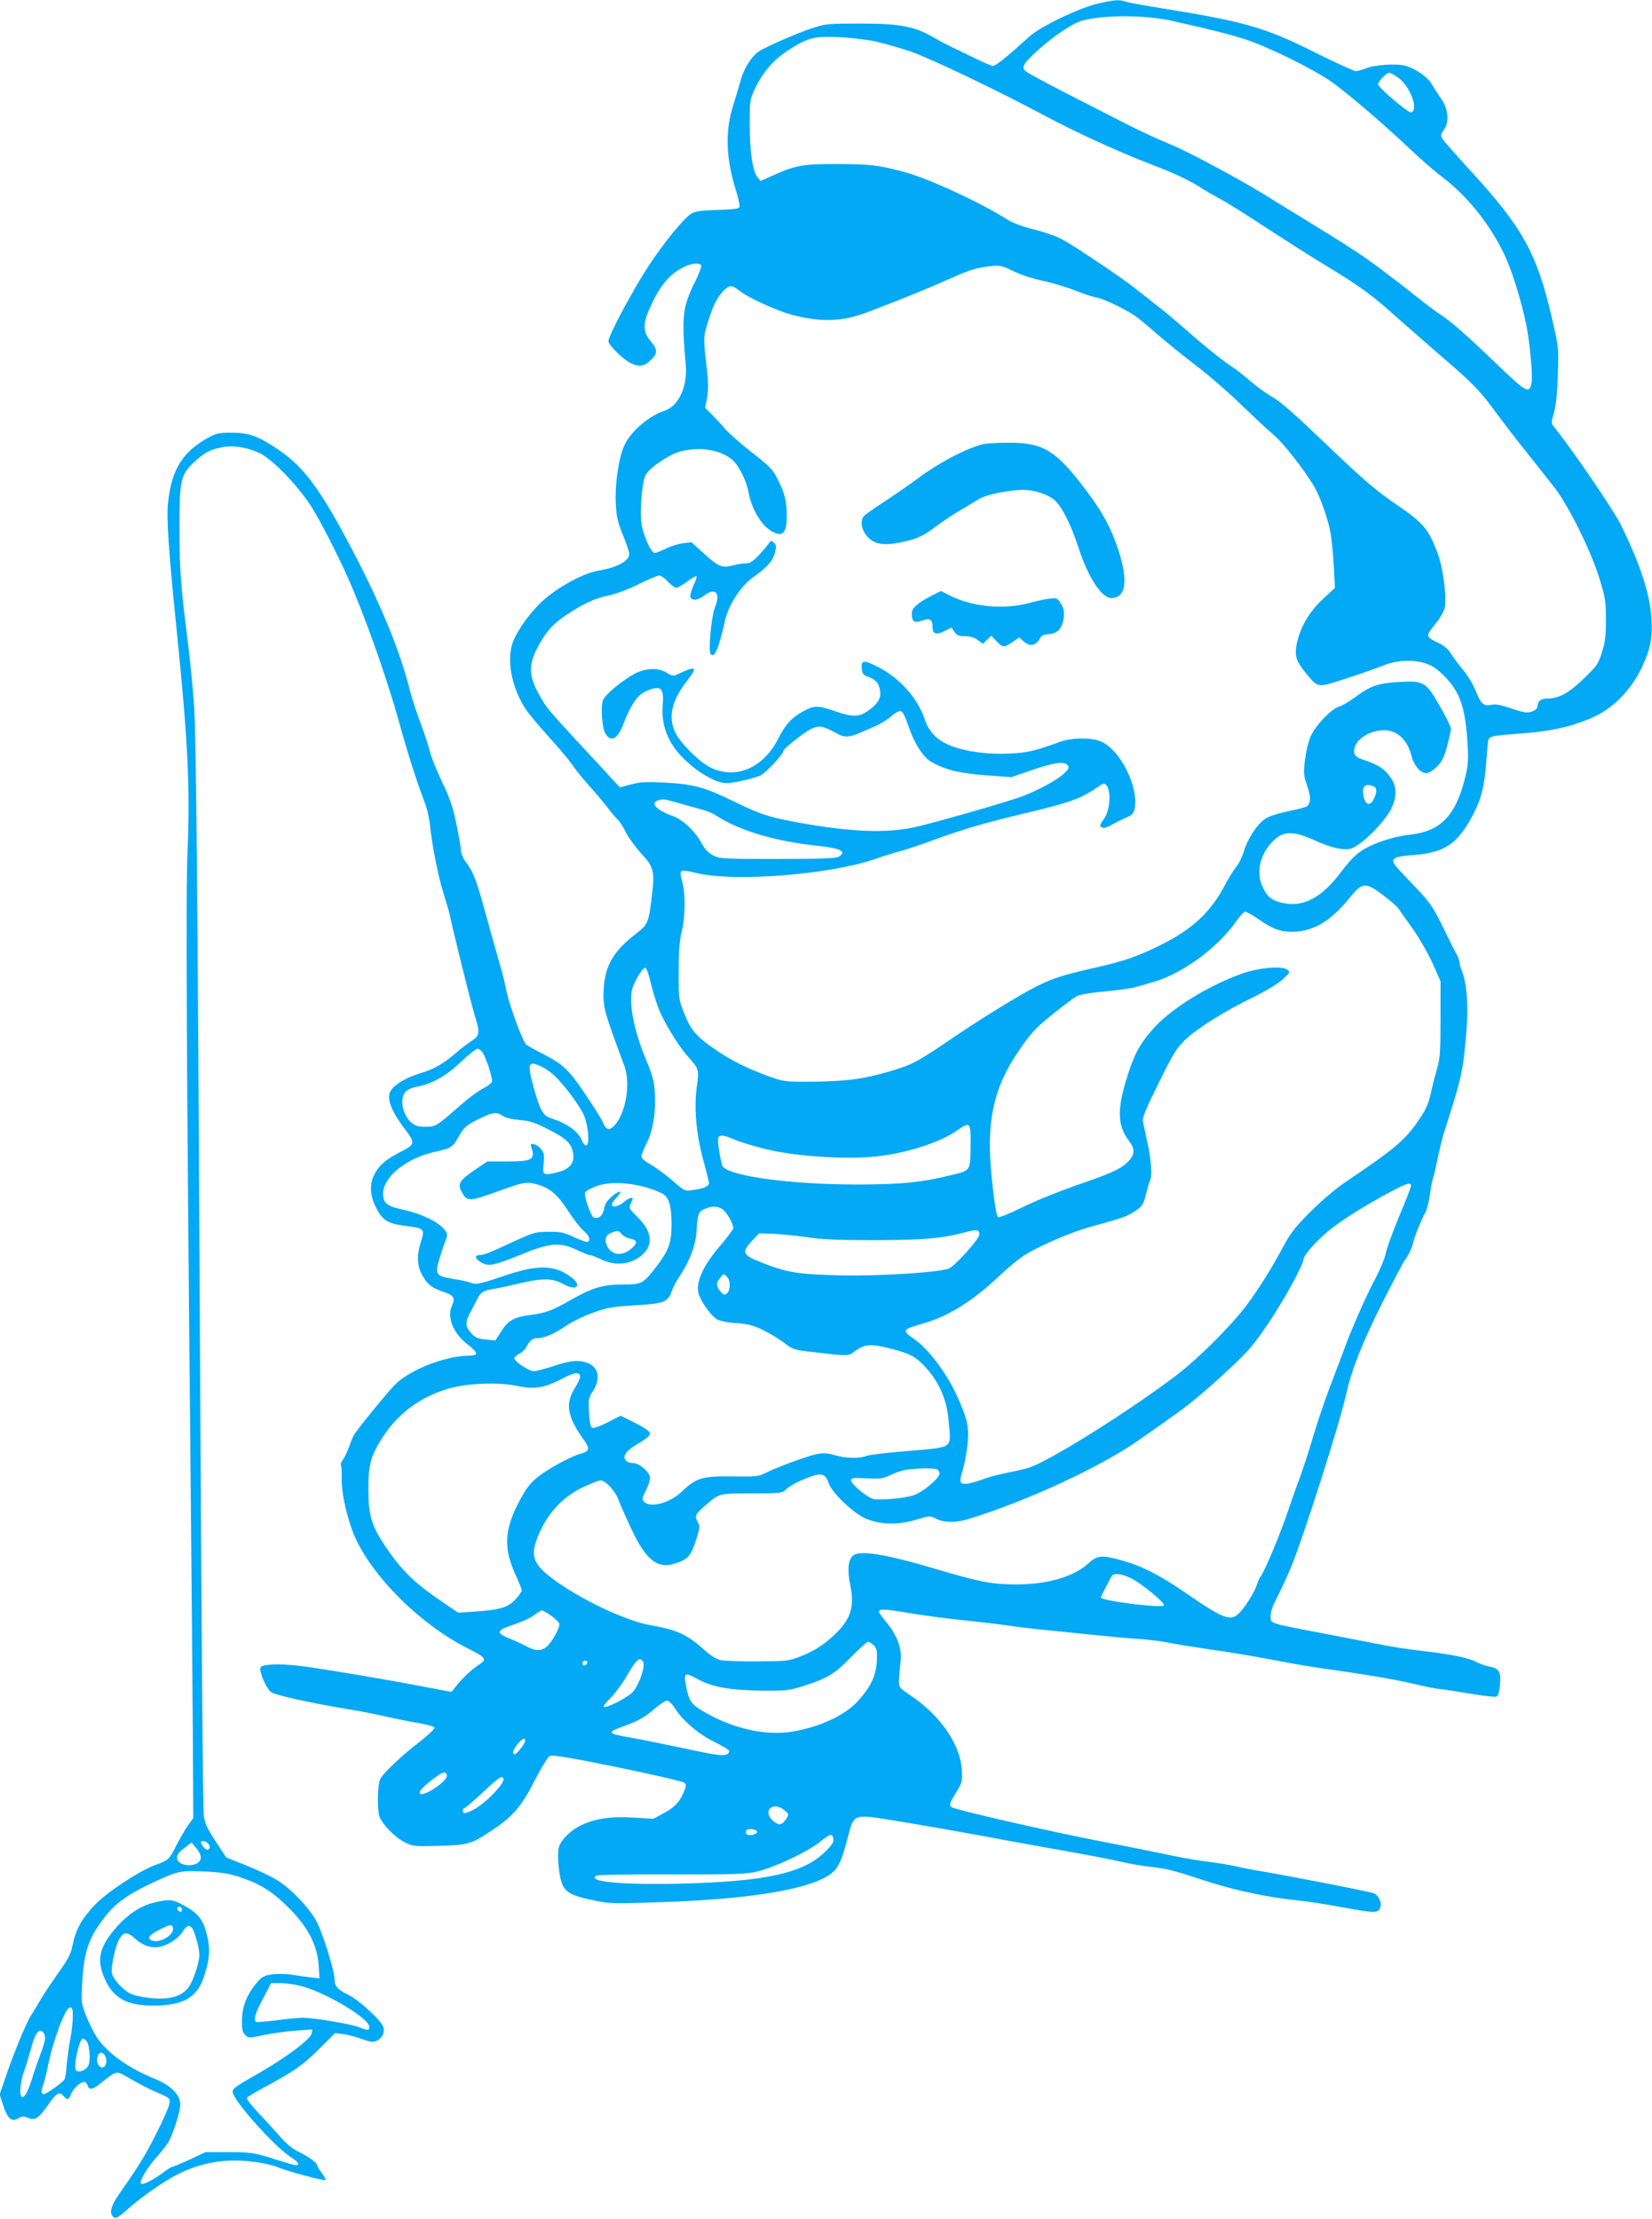 <?xml version="1.0" standalone="no"?>
<!DOCTYPE svg PUBLIC "-//W3C//DTD SVG 20010904//EN"
 "http://www.w3.org/TR/2001/REC-SVG-20010904/DTD/svg10.dtd">
<svg version="1.0" xmlns="http://www.w3.org/2000/svg"
 width="953pt" height="1280pt" viewBox="0 0 953 1280"
 preserveAspectRatio="xMidYMid meet">
<g transform="translate(0,1280) scale(0.1,-0.1)"
fill="#03a9f4" stroke="none">
<path d="M6340 12781 c-112 -25 -337 -133 -402 -192 -124 -113 -193 -169 -209
-169 -9 0 -52 18 -95 39 -44 22 -104 51 -134 65 -30 14 -82 41 -114 60 -110
64 -193 80 -421 80 -192 0 -203 -1 -284 -28 -78 -26 -213 -84 -291 -125 -45
-23 -96 -98 -116 -170 -8 -31 -29 -99 -45 -151 -47 -149 -42 -305 18 -493 13
-43 22 -85 19 -92 -3 -9 -38 -14 -128 -16 -97 -3 -130 -8 -151 -22 -45 -29
-156 -165 -248 -305 -89 -136 -229 -398 -229 -430 0 -22 83 -104 127 -126 46
-23 79 -20 112 12 46 42 47 63 6 112 -51 61 -49 108 10 228 49 102 107 167
178 201 47 23 92 27 102 10 4 -5 -12 -47 -34 -92 -74 -148 -80 -199 -55 -483
11 -125 -42 -238 -124 -264 -89 -29 -196 -121 -231 -201 -32 -71 -54 -220 -49
-329 4 -81 10 -108 41 -185 20 -49 37 -99 37 -111 0 -40 -71 -78 -174 -95 -99
-16 -269 -113 -352 -201 -71 -74 -133 -168 -150 -226 -31 -105 2 -257 80 -375
20 -29 79 -100 132 -158 52 -57 113 -129 134 -159 20 -30 64 -84 96 -120 33
-36 80 -92 106 -125 25 -34 54 -67 63 -75 9 -8 30 -40 46 -73 17 -32 57 -87
89 -122 71 -76 77 -100 61 -239 -19 -158 -23 -169 -89 -220 -135 -103 -184
-189 -190 -331 -4 -95 3 -120 120 -435 37 -100 8 -272 -57 -342 -30 -32 -48
-28 -66 15 -7 18 -53 92 -102 164 -96 143 -127 173 -252 237 -38 19 -78 42
-89 50 -21 17 -101 235 -117 321 -6 33 -22 96 -35 140 -13 44 -48 172 -80 285
-57 208 -72 248 -118 309 -14 19 -26 46 -26 59 0 14 -11 81 -26 151 -20 102
-36 150 -84 251 -33 69 -64 147 -70 174 -6 27 -30 101 -54 165 -24 64 -51 148
-61 186 -56 227 -167 497 -336 819 -177 337 -273 468 -413 565 -122 84 -175
104 -275 105 -77 0 -92 -3 -140 -29 -146 -80 -210 -182 -231 -368 -11 -96 1
-272 55 -802 59 -584 72 -864 57 -1210 -11 -228 -6 -1211 17 -3565 5 -531 11
-1202 13 -1491 l3 -527 -31 -43 c-17 -24 -47 -76 -67 -115 -41 -81 -43 -84
-120 -112 -98 -37 -280 -157 -352 -233 -75 -80 -108 -140 -126 -228 -10 -52
-24 -80 -84 -164 -39 -56 -85 -124 -101 -152 -15 -27 -38 -65 -50 -83 -29 -42
-102 -218 -149 -356 l-37 -109 17 -52 c28 -89 51 -110 95 -83 15 10 27 10 51
1 43 -16 59 -6 114 71 52 74 66 82 91 55 23 -26 29 -24 44 11 13 33 54 70 76
70 7 0 16 -9 19 -20 9 -29 31 -25 78 14 93 74 86 73 169 24 40 -24 108 -59
152 -78 78 -33 78 -34 73 -67 -3 -18 -35 -91 -71 -162 -64 -128 -101 -190
-210 -345 -58 -82 -69 -123 -41 -146 13 -11 26 -3 83 47 77 69 209 161 285
199 135 69 279 94 434 74 54 -6 117 -20 141 -30 53 -24 273 -83 280 -76 2 3
-7 21 -22 40 -14 19 -26 39 -26 45 0 14 -57 55 -113 81 -30 14 -67 45 -100 83
-29 33 -85 95 -126 138 -40 43 -70 82 -67 87 3 6 54 36 114 68 154 82 216 126
311 222 l84 84 46 -6 c25 -3 74 -16 108 -28 51 -19 65 -20 87 -10 30 13 46 46
38 77 -9 36 -143 160 -204 188 -60 29 -78 49 -78 91 0 44 -69 267 -103 330
-42 79 -142 185 -225 238 -37 23 -119 62 -182 87 l-115 46 -62 94 c-48 74 -62
104 -67 145 -6 60 -13 904 -23 2811 -12 2399 -21 3404 -33 3585 -6 96 -22 261
-35 365 -43 337 -49 426 -50 665 0 280 7 311 84 383 58 55 95 75 163 87 65 13
153 -2 221 -37 72 -36 211 -181 288 -298 58 -88 187 -343 247 -490 97 -233
204 -542 267 -771 44 -162 106 -353 147 -459 11 -27 24 -84 28 -125 15 -131
48 -296 78 -392 16 -51 33 -109 37 -128 15 -77 125 -519 144 -580 31 -96 28
-115 -17 -144 -21 -13 -61 -43 -88 -67 -74 -64 -132 -98 -209 -120 -87 -26
-159 -71 -175 -109 -19 -46 10 -115 97 -229 47 -63 44 -75 -29 -112 -86 -43
-125 -75 -153 -124 -33 -55 -33 -123 -1 -190 38 -81 67 -102 164 -115 126 -17
124 -15 97 -104 -20 -67 -19 -122 5 -171 28 -57 59 -84 121 -105 67 -21 77
-37 56 -83 -30 -63 7 -157 85 -218 68 -53 71 -69 15 -69 -143 -2 -352 -85
-435 -174 -51 -55 -196 -232 -224 -275 -10 -14 -25 -48 -34 -76 -10 -27 -25
-61 -35 -74 -10 -13 -16 -28 -12 -34 3 -5 5 -38 4 -72 -2 -77 21 -191 60 -301
87 -239 380 -539 669 -684 105 -53 111 -62 63 -93 -43 -28 -96 -78 -133 -125
l-25 -32 -160 30 c-234 45 -606 107 -715 120 -127 15 -224 10 -228 -11 -6 -32
39 -129 66 -143 36 -18 221 -59 412 -91 85 -14 193 -34 240 -46 47 -11 130
-28 184 -37 55 -9 101 -22 103 -28 2 -7 -36 -42 -84 -80 -109 -84 -210 -180
-229 -216 -15 -28 -19 -150 -8 -207 9 -44 87 -127 147 -158 49 -24 56 -25 201
-21 166 4 185 9 311 94 111 73 167 138 239 282 37 72 76 137 87 142 15 8 108
-7 392 -65 204 -42 378 -82 385 -89 11 -11 11 -20 -2 -50 -26 -63 -53 -91
-116 -125 l-61 -33 -117 7 c-134 8 -227 -7 -309 -49 -55 -28 -109 -83 -119
-122 -12 -46 1 -178 22 -219 22 -46 62 -65 200 -92 78 -15 116 -15 393 -5 447
16 761 63 906 134 83 41 102 73 144 232 39 148 26 143 291 100 118 -19 325
-55 460 -80 135 -25 358 -66 495 -90 138 -24 287 -53 333 -64 46 -11 121 -24
167 -29 103 -12 127 -18 335 -86 160 -52 364 -94 535 -110 39 -4 142 -20 230
-36 192 -35 211 -36 225 -8 15 27 -3 73 -35 87 -21 10 -533 109 -710 138 -16
3 -57 11 -90 19 -33 7 -103 19 -155 25 -52 6 -144 22 -205 35 -60 13 -263 54
-450 90 -295 58 -799 174 -826 190 -15 10 -11 24 27 86 35 56 36 61 32 132 -9
145 -124 311 -293 425 -70 47 -70 48 -69 92 1 25 5 71 9 102 10 74 -18 152
-81 229 -24 29 -44 57 -44 61 0 18 31 17 167 -6 82 -14 218 -32 303 -41 85 -8
202 -22 260 -30 58 -9 148 -19 200 -25 52 -5 181 -18 285 -29 105 -11 235 -23
290 -26 55 -4 127 -13 160 -20 33 -7 143 -25 245 -40 101 -14 264 -41 361 -60
97 -19 243 -44 325 -55 250 -35 410 -63 529 -93 33 -8 85 -18 115 -21 30 -3
112 -16 181 -28 70 -11 133 -19 141 -15 10 3 17 26 21 69 7 74 -5 94 -62 104
-20 4 -52 15 -71 25 -49 26 -143 45 -304 64 -77 8 -194 26 -260 40 -67 13
-218 42 -336 65 -304 58 -290 54 -290 96 0 19 9 52 19 72 25 47 75 155 97 207
70 167 282 832 319 999 32 144 91 294 206 524 65 129 125 242 132 251 20 23
44 75 52 112 7 31 44 122 70 169 7 14 18 59 24 101 6 42 15 87 20 100 5 13 16
63 25 109 10 47 24 105 31 130 111 346 115 366 135 610 12 136 1 270 -25 334
-8 19 -15 43 -15 53 0 10 -9 34 -20 53 -11 19 -46 90 -79 158 -50 102 -73 137
-133 200 -40 42 -92 97 -115 122 -62 66 -50 78 87 88 170 14 243 61 327 213
58 105 77 180 88 339 4 52 9 103 11 112 6 21 27 25 204 38 171 13 299 44 416
100 107 52 205 155 263 275 51 106 64 169 58 280 -7 144 -63 317 -178 550 -41
83 -274 425 -380 557 -22 27 -22 27 -4 89 11 42 19 114 22 218 5 153 4 160
-32 316 -88 385 -171 534 -484 873 -77 85 -146 163 -152 174 -9 16 -7 26 11
50 32 43 25 121 -16 178 -16 23 -40 60 -53 82 -26 45 -95 93 -156 109 -50 14
-178 5 -227 -16 -21 -8 -46 -15 -57 -15 -11 0 -114 47 -228 104 -293 147 -407
180 -883 257 -107 17 -205 35 -218 40 -32 12 -64 10 -152 -10z m420 -101 c239
-54 322 -75 421 -106 134 -43 399 -174 506 -250 101 -74 292 -237 443 -380 63
-60 150 -136 192 -167 142 -107 273 -270 357 -447 42 -87 97 -265 126 -405 20
-101 38 -290 30 -332 -12 -68 -27 -60 -208 114 -165 159 -261 243 -320 280
-23 15 -85 61 -137 103 -52 42 -147 115 -210 162 -112 83 -170 121 -470 305
-80 49 -170 104 -200 123 -148 91 -437 246 -540 288 -63 26 -169 74 -235 108
-66 34 -223 114 -350 179 -126 64 -238 125 -249 135 -25 24 -13 43 71 120 88
80 203 157 256 171 125 34 365 33 517 -1z m-1715 -118 c50 -11 142 -37 205
-58 112 -38 501 -224 780 -373 175 -94 439 -214 615 -281 128 -48 231 -97 295
-141 14 -9 57 -34 95 -54 39 -21 156 -94 260 -163 105 -68 264 -170 355 -225
194 -117 269 -172 416 -305 60 -53 172 -151 248 -217 180 -153 225 -200 316
-325 41 -56 120 -159 175 -227 55 -69 128 -162 163 -206 82 -107 209 -363 258
-522 34 -108 38 -132 38 -235 1 -93 -3 -129 -22 -190 -22 -71 -28 -80 -109
-158 -87 -83 -141 -112 -213 -112 -30 0 -50 -16 -50 -42 0 -20 -29 -38 -63
-38 -13 0 -56 11 -97 26 -47 16 -82 23 -101 19 -49 -11 -64 1 -93 73 -15 39
-48 94 -76 128 -27 32 -59 75 -71 95 -14 24 -38 45 -71 60 -74 35 -75 38 -19
108 31 38 52 75 56 99 11 70 -11 232 -44 317 -53 137 -79 167 -236 275 -109
74 -183 137 -345 291 -264 252 -320 301 -383 337 -29 17 -79 54 -112 82 -33
29 -78 64 -100 79 -58 37 -177 133 -269 215 -44 39 -116 100 -162 136 -46 36
-109 86 -141 111 -71 56 -337 235 -413 277 -30 17 -103 43 -163 58 -70 17
-125 38 -160 60 -153 97 -450 234 -587 271 -154 41 -195 46 -390 47 -201 0
-241 -7 -380 -70 l-63 -28 -17 22 c-28 34 -45 146 -45 302 0 142 1 146 31 210
44 92 104 162 184 215 114 76 154 87 295 81 66 -3 161 -14 210 -24z m3022
-211 c70 -51 120 -190 72 -199 -17 -3 -189 144 -189 162 0 16 48 66 64 66 7 0
31 -13 53 -29z m-2217 -1117 c41 -20 116 -44 169 -55 51 -10 134 -35 183 -55
49 -19 106 -38 126 -41 45 -8 184 -76 236 -117 21 -16 80 -66 130 -109 50 -43
145 -120 211 -170 66 -50 179 -148 250 -217 72 -69 158 -150 193 -179 55 -47
167 -189 230 -292 38 -62 90 -211 100 -289 6 -41 14 -126 17 -188 l6 -113 -70
-65 c-80 -74 -134 -169 -152 -266 -11 -65 -2 -91 58 -166 60 -74 68 -76 159
-48 87 26 213 69 287 98 72 29 162 34 232 14 46 -14 69 -29 115 -74 95 -96
125 -185 137 -413 4 -77 1 -112 -16 -179 -55 -219 -142 -306 -322 -326 -89 -9
-204 -47 -269 -88 -39 -24 -75 -61 -125 -128 -108 -144 -215 -202 -329 -178
-70 14 -98 37 -125 100 -38 87 -7 197 75 269 55 49 113 46 236 -10 53 -24 110
-43 143 -46 48 -5 60 -2 97 22 64 41 168 153 194 210 34 71 32 131 -5 181 -35
49 -64 69 -144 97 -52 18 -62 26 -65 47 -6 60 67 119 158 127 82 7 147 -48
172 -145 14 -57 52 -102 85 -102 16 0 39 14 63 38 29 29 41 54 58 118 12 44
22 89 22 100 0 11 -28 69 -63 129 -80 141 -92 149 -232 141 -122 -6 -168 -22
-254 -85 -36 -27 -80 -53 -96 -57 -40 -10 -127 -99 -159 -161 -16 -33 -29 -83
-37 -140 -10 -84 -10 -94 12 -157 17 -51 20 -74 13 -94 -10 -28 -8 -27 -146
-57 -43 -9 -92 -26 -110 -39 -45 -29 -103 -119 -122 -186 -9 -30 -28 -71 -44
-90 -16 -19 -45 -67 -66 -106 -79 -152 -183 -250 -356 -338 -139 -71 -224
-101 -405 -141 -171 -39 -234 -59 -325 -105 -89 -44 -307 -178 -454 -277 -239
-163 -258 -173 -399 -215 -150 -44 -255 -57 -465 -58 -140 0 -145 1 -240 36
-122 46 -198 84 -289 145 -114 78 -146 113 -184 209 -34 84 -34 86 -34 245 0
118 5 179 18 232 21 88 22 223 2 289 -9 30 -11 52 -5 58 6 6 37 3 82 -9 218
-55 777 -11 1041 81 39 14 102 34 138 43 36 10 128 41 205 69 162 59 288 96
499 146 296 71 336 86 458 169 54 36 66 -127 14 -199 -23 -33 -25 -40 -11 -47
10 -6 28 -1 52 12 20 12 58 31 84 42 41 18 49 27 54 57 23 122 -82 334 -191
383 -56 26 -173 25 -245 -2 -139 -51 -178 -60 -285 -66 -78 -3 -139 0 -208 11
-167 27 -247 81 -283 188 -39 118 -141 234 -262 297 -91 47 -106 45 -100 -9 2
-27 9 -35 35 -44 44 -15 63 -36 70 -79 7 -45 -11 -75 -69 -117 -53 -38 -90
-38 -199 0 -95 33 -116 32 -194 -14 -53 -32 -88 -72 -126 -148 -86 -169 -245
-237 -391 -165 -64 31 -173 140 -203 202 -42 90 -20 185 71 301 61 80 52 85
-58 34 -23 -11 -31 -10 -61 9 -48 30 -119 28 -183 -4 -69 -36 -173 -121 -185
-153 -15 -39 -6 -165 15 -196 33 -51 71 -28 105 64 39 102 78 160 124 181 88
39 109 24 100 -76 -12 -146 50 -266 194 -374 38 -28 91 -58 118 -67 46 -15 58
-15 132 -1 46 9 99 24 119 33 33 16 134 124 134 144 0 11 116 103 157 124 45
22 65 20 130 -14 79 -42 75 -43 238 29 33 14 76 41 97 59 20 19 45 32 54 30
11 -2 26 -31 45 -87 31 -94 83 -177 128 -204 80 -47 161 -67 314 -79 l152 -11
122 42 c130 44 183 50 203 26 10 -13 6 -21 -25 -50 -43 -39 -160 -101 -250
-133 -108 -38 -498 -149 -605 -173 -171 -37 -370 -29 -680 27 -164 30 -216 47
-367 121 -173 84 -232 100 -408 109 -96 5 -133 3 -185 -11 l-64 -17 -51 55
c-27 30 -116 126 -197 213 -174 189 -175 190 -224 279 -53 95 -54 162 -5 256
47 91 91 141 169 192 100 66 164 96 244 112 43 9 114 36 173 65 55 28 108 50
118 50 10 0 33 -16 50 -35 17 -19 39 -35 48 -35 10 0 39 16 64 36 26 19 50 33
53 30 3 -3 -5 -28 -18 -55 -12 -27 -20 -57 -17 -65 9 -24 44 -19 82 10 62 47
93 13 60 -68 -22 -55 -40 -257 -25 -272 23 -23 45 29 84 199 21 89 90 195 161
245 80 57 112 93 125 139 10 38 9 46 -5 60 -15 15 -18 14 -33 -8 -9 -13 -36
-44 -58 -68 -32 -33 -49 -43 -73 -43 -17 0 -50 -5 -74 -12 -61 -16 -83 -7
-165 68 l-73 66 -51 -6 c-28 -4 -72 -18 -99 -32 -27 -13 -55 -24 -62 -24 -21
0 -68 105 -77 173 -10 71 4 237 24 276 23 44 140 122 205 138 111 26 217 10
289 -44 40 -30 87 -120 101 -196 17 -91 70 -182 127 -218 73 -45 98 -13 92
116 -4 63 -12 95 -37 150 -39 85 -50 97 -176 195 -55 43 -119 100 -142 126
-23 27 -59 65 -78 85 l-37 36 11 59 c8 44 8 87 0 155 -23 202 -23 190 10 297
29 93 58 144 101 179 23 19 38 16 78 -16 46 -37 217 -115 297 -136 180 -47
299 -41 455 20 47 18 137 53 200 78 63 25 162 66 220 92 144 64 177 76 240 85
89 12 92 12 170 -26z m2074 -2970 c20 -8 20 -37 0 -75 -20 -40 -46 -34 -57 14
-14 59 6 81 57 61z m-4007 -97 c43 -13 101 -29 128 -36 28 -7 66 -22 85 -35
133 -87 335 -148 585 -175 135 -14 173 -34 123 -63 -18 -10 -103 -13 -353 -13
-310 0 -332 1 -370 20 -28 14 -48 35 -66 68 -37 70 -110 139 -166 159 -116 42
-143 88 -56 97 7 0 47 -10 90 -22z m4063 -532 c40 -30 80 -65 88 -77 8 -13 46
-66 84 -119 37 -53 88 -142 113 -198 l45 -101 0 -219 c0 -186 -3 -228 -19
-282 -10 -35 -27 -99 -36 -142 -13 -60 -27 -94 -65 -150 -85 -126 -135 -168
-440 -374 -47 -32 -132 -105 -190 -163 -87 -87 -115 -122 -159 -205 -72 -133
-142 -244 -210 -335 -89 -119 -285 -314 -413 -410 -266 -201 -712 -481 -835
-524 -22 -8 -80 -22 -128 -31 -48 -9 -117 -27 -152 -41 -36 -13 -78 -24 -94
-24 -34 0 -36 12 -14 84 8 26 19 85 25 131 13 108 3 159 -65 305 -59 126 -163
262 -242 316 -72 49 -69 55 52 89 148 42 290 131 450 284 44 42 107 93 140
113 95 58 270 132 380 162 177 48 208 59 254 90 41 28 47 37 62 97 9 36 19 71
23 78 14 21 7 125 -15 221 -11 52 -23 107 -26 122 -4 20 19 75 92 222 88 178
102 200 158 253 71 66 227 163 398 246 65 32 135 75 160 98 43 40 43 41 24 56
-29 22 -161 11 -253 -21 -187 -65 -399 -193 -505 -305 -81 -87 -118 -149 -156
-266 -69 -211 -68 -304 3 -398 35 -45 33 -78 -5 -117 -44 -44 -98 -69 -304
-139 -99 -35 -238 -91 -310 -127 -75 -37 -133 -60 -138 -55 -16 16 -46 283
-47 407 0 221 47 377 169 555 68 99 92 126 192 207 63 51 129 100 146 108 18
8 89 19 159 25 69 6 147 17 172 24 26 7 72 20 102 29 171 48 379 201 487 359
18 26 39 47 47 47 7 0 36 -15 63 -34 97 -67 133 -80 208 -81 119 0 223 61 331
196 73 90 92 92 194 14z m-4227 -501 c10 -43 30 -109 44 -146 27 -75 116 -221
168 -279 68 -76 69 -78 54 -184 -16 -122 -2 -276 41 -428 16 -59 30 -114 30
-122 0 -18 -29 -31 -93 -40 -46 -7 -47 -7 -118 55 -39 34 -96 75 -125 92 -32
17 -54 37 -54 46 0 10 13 43 29 74 37 72 55 177 49 287 -4 74 -11 102 -52 200
-73 175 -103 344 -75 418 19 51 60 114 72 110 7 -2 20 -39 30 -83z m-969 -406
c23 -36 60 -153 54 -169 -3 -8 -27 -26 -53 -39 -25 -13 -80 -53 -121 -89 -147
-129 -150 -131 -208 -131 -38 0 -61 6 -78 20 -54 42 -75 137 -40 180 11 13 36
25 67 31 88 16 170 63 255 144 43 41 86 75 94 75 9 0 22 -10 30 -22z m396
-117 c58 -46 169 -192 191 -251 24 -63 31 -161 12 -167 -7 -3 -18 8 -24 24
-21 55 -83 101 -183 133 -45 15 -62 47 -102 194 -31 117 -25 135 34 110 21 -8
53 -27 72 -43z m-280 -248 c15 -11 53 -20 97 -24 59 -5 88 -14 168 -55 105
-53 134 -82 142 -143 7 -53 -25 -89 -97 -105 -77 -18 -81 -15 -74 52 5 49 3
61 -16 85 -21 27 -67 39 -57 15 28 -77 11 -88 -140 -88 l-112 0 -78 -53 c-87
-60 -97 -80 -63 -134 26 -44 44 -43 195 12 160 58 172 60 239 41 71 -21 115
-60 176 -155 27 -42 65 -91 84 -108 35 -30 45 -56 27 -67 -5 -3 -40 9 -77 26
-60 29 -79 33 -149 32 -75 0 -87 -4 -190 -51 -146 -68 -184 -83 -206 -83 -32
0 -31 -19 3 -40 44 -28 76 -22 229 41 166 69 230 75 323 30 36 -17 71 -31 78
-31 7 0 37 -11 66 -25 85 -40 173 -30 237 26 66 58 56 138 -28 219 -47 46 -50
50 -39 75 7 14 12 28 12 30 0 12 -25 3 -52 -20 -31 -26 -68 -33 -68 -13 0 7
12 24 27 40 39 41 21 46 -26 7 -29 -25 -42 -44 -46 -72 -7 -39 -32 -61 -59
-51 -18 7 -60 130 -50 146 4 6 27 20 53 31 91 41 270 23 393 -39 36 -19 52
-71 52 -174 0 -108 -14 -148 -80 -237 -82 -108 -90 -113 -199 -113 -115 0
-174 -17 -295 -85 -111 -64 -154 -80 -235 -90 -97 -12 -133 -31 -172 -93 l-35
-55 -57 6 c-46 5 -61 11 -83 37 -35 38 -35 64 -1 126 14 27 32 61 40 77 18 33
34 43 93 52 25 4 90 18 145 31 134 32 194 31 254 -3 82 -46 114 -7 37 46 -93
65 -188 65 -375 2 -148 -50 -164 -53 -198 -40 -15 6 -61 16 -102 22 -93 15
-102 26 -79 104 9 32 24 79 34 105 18 46 18 48 -2 75 -32 42 -131 91 -228 112
-104 22 -126 39 -126 96 0 96 138 207 302 241 85 18 101 27 129 78 34 63 49
76 124 112 79 39 100 41 135 17z m2699 -160 c-1 -159 2 -154 -104 -180 -177
-44 -286 -55 -540 -56 -402 -1 -772 51 -789 111 -14 49 -28 143 -23 157 9 21
28 19 97 -10 33 -14 115 -39 183 -55 165 -41 463 -60 635 -41 173 19 369 82
464 150 74 52 78 48 77 -76z m2541 -245 c0 -6 -31 -86 -70 -178 -38 -92 -72
-187 -76 -211 -4 -24 -31 -90 -61 -147 -52 -96 -143 -304 -183 -417 -10 -27
-43 -113 -72 -190 -30 -77 -76 -212 -102 -300 -26 -88 -61 -194 -76 -235 -16
-41 -48 -131 -71 -200 -43 -128 -133 -343 -154 -370 -7 -8 -18 -31 -24 -51
-14 -43 -63 -123 -99 -161 -50 -54 -90 -40 -308 110 -148 103 -259 160 -374
191 -113 32 -142 29 -193 -19 -83 -76 -235 -120 -414 -120 -139 0 -208 13
-464 89 -304 90 -448 111 -482 74 -25 -29 -29 -83 -12 -167 26 -126 3 -199
-93 -288 -63 -59 -118 -94 -201 -126 -62 -24 -78 -25 -241 -26 -96 -1 -192 3
-212 7 -23 5 -58 26 -90 55 -103 93 -161 120 -317 147 -145 26 -408 151 -566
270 -111 84 -127 132 -81 244 53 131 141 226 262 283 45 21 89 38 98 38 29 0
85 -60 105 -114 10 -28 44 -104 74 -168 82 -175 149 -229 245 -199 78 23 96
42 125 130 25 77 26 84 12 112 -19 35 -15 44 48 98 78 67 76 66 264 66 161 0
173 1 195 21 28 26 86 56 151 78 59 20 81 11 98 -41 17 -51 131 -163 203 -198
84 -41 191 -45 301 -12 79 24 80 24 115 6 43 -23 113 -24 183 -3 336 102 770
303 992 460 66 46 144 101 173 122 107 74 200 151 335 277 121 112 149 145
237 276 89 132 200 335 200 366 0 21 77 108 146 164 76 62 205 143 358 225 95
50 116 56 116 32z m-3972 -134 c24 -16 62 -83 62 -108 0 -8 -32 -51 -70 -96
-111 -128 -153 -229 -126 -295 22 -52 72 -119 104 -137 15 -8 64 -18 112 -21
69 -5 98 -13 156 -42 39 -19 93 -52 120 -73 46 -37 55 -39 159 -51 221 -26
205 -26 252 8 52 38 91 40 205 10 109 -27 147 -49 202 -111 72 -82 114 -175
126 -283 13 -120 13 -141 -5 -158 -17 -18 -55 -24 -270 -41 -93 -8 -183 -19
-198 -25 -40 -16 -120 -14 -183 5 -44 12 -64 13 -105 5 -59 -13 -225 -74 -290
-107 -44 -22 -57 -23 -195 -21 -173 2 -207 -8 -290 -87 -68 -66 -181 -97 -218
-60 -14 14 -13 20 9 64 14 27 25 60 25 74 0 32 -61 86 -99 86 -16 0 -34 7 -41
15 -21 26 2 57 74 99 42 24 66 45 66 56 0 12 -27 31 -85 61 l-85 42 -74 -38
c-41 -21 -81 -35 -89 -32 -10 4 -16 28 -19 88 -4 74 -3 86 18 117 49 71 40
142 -21 167 -51 22 -102 18 -200 -15 -49 -16 -101 -30 -116 -30 -28 0 -113 57
-112 75 0 5 13 17 29 26 16 8 34 25 39 36 19 36 37 53 59 53 44 0 98 22 164
67 38 26 108 61 162 80 84 30 113 35 244 43 168 10 189 18 211 82 7 20 29 62
50 93 52 78 87 169 92 240 8 115 12 125 46 140 42 19 78 18 105 -1z m1482
-145 c0 -26 -142 -184 -177 -197 -62 -23 -415 -45 -635 -39 -238 6 -301 17
-445 74 -110 43 -117 58 -54 126 l40 42 69 -2 c38 -1 127 -9 198 -19 101 -15
190 -18 409 -18 281 1 382 10 520 47 58 16 75 13 75 -14z m-2063 1 c10 -11 32
-23 50 -26 39 -7 42 -22 11 -52 -55 -51 -119 -46 -146 11 -17 36 -8 63 26 76
38 14 40 13 59 -9z m607 -246 c21 -20 20 -78 0 -95 -14 -11 -20 -10 -40 14
-24 28 -23 48 4 80 18 21 17 21 36 1z m-848 -569 c4 -8 -9 -38 -26 -66 -61
-95 -50 -168 46 -302 38 -53 36 -69 -13 -82 -51 -12 -196 -90 -250 -135 -44
-35 -67 -65 -105 -136 -90 -169 -95 -275 -22 -433 19 -41 34 -79 34 -86 0 -6
-17 -30 -37 -52 -44 -47 -89 -60 -239 -70 l-91 -6 -75 51 c-179 121 -247 187
-346 333 -79 118 -97 179 -97 329 0 146 15 197 90 310 87 131 217 225 375 270
108 31 284 38 393 15 100 -21 157 -12 257 40 72 38 98 42 106 20z m2058 -541
c9 -3 16 -14 16 -24 0 -27 -93 -106 -148 -125 -51 -18 -195 -31 -234 -22 -36
9 -128 86 -128 106 0 15 10 17 89 13 79 -4 96 -2 138 19 26 13 66 26 88 30 53
9 159 11 179 3z m1122 -629 c63 -32 197 -143 188 -156 -11 -18 -364 27 -364
46 0 3 54 108 63 123 13 19 59 14 113 -13z m-3347 -215 c23 -17 44 -37 47 -45
8 -19 -44 -112 -74 -136 -33 -25 -63 -24 -119 6 -27 14 -72 35 -101 46 -73 30
-66 46 34 78 45 15 97 39 115 53 19 15 39 27 45 28 6 0 30 -14 53 -30z m1862
-172 c18 -20 20 -32 17 -94 -6 -83 -34 -144 -109 -227 -76 -85 -236 -157 -399
-179 -148 -19 -330 24 -488 117 -73 42 -86 60 -102 138 -18 89 -12 93 64 51
86 -47 191 -65 376 -67 133 -1 153 1 235 27 136 43 180 69 274 166 47 48 91
88 98 89 7 0 22 -9 34 -21z m-1332 -92 c18 -22 -24 -144 -63 -181 -37 -34
-152 -92 -163 -81 -4 3 13 26 38 50 24 23 64 76 88 117 65 110 78 122 100 95z
m-321 -8 c-6 -18 -28 -21 -28 -4 0 9 7 16 16 16 9 0 14 -5 12 -12z m505 -262
c46 -73 139 -152 233 -197 47 -23 83 -46 81 -52 -10 -32 -37 -31 -254 16 -120
25 -261 54 -313 63 -136 23 -141 30 -47 64 92 34 126 53 185 104 30 25 61 46
70 46 9 0 30 -20 45 -44z m-863 -188 c0 -15 -49 -78 -61 -78 -17 0 -9 28 17
59 27 32 44 40 44 19z m-452 -201 c6 -30 -134 -124 -154 -104 -11 10 11 35 70
81 61 47 79 52 84 23z m326 -16 c14 -23 -102 -144 -173 -181 -48 -24 -61 -25
-61 -5 0 8 4 15 10 15 5 0 52 41 105 90 95 89 109 98 119 81z m1622 -184 c26
-23 26 -24 10 -49 -24 -36 -40 -40 -70 -17 -31 24 -42 55 -26 74 18 22 55 18
86 -8z m-159 -123 c5 -15 -47 -28 -60 -15 -5 5 -6 14 -2 21 9 14 57 9 62 -6z
m441 -43 c3 -17 -10 -37 -50 -75 -126 -123 -343 -170 -832 -182 -340 -8 -543
11 -486 46 8 5 199 8 430 7 359 -1 426 1 495 16 98 22 293 113 367 173 58 47
71 49 76 15z m-3610 -23 c17 -17 15 -38 -3 -38 -12 0 -35 28 -35 44 0 11 26 6
38 -6z m-40 -88 c-6 -53 -130 -53 -136 0 -2 19 7 33 40 58 l43 33 28 -33 c18
-21 27 -42 25 -58z m230 -110 c116 -39 184 -82 278 -176 108 -107 165 -215
172 -330 l5 -77 -49 6 c-27 3 -77 10 -112 16 -37 5 -85 6 -115 1 -42 -6 -57
-14 -84 -46 -58 -68 -85 -135 -87 -214 -1 -57 2 -73 19 -89 20 -19 21 -19 110
0 50 10 132 22 183 25 l94 7 -4 -23 c-4 -31 -144 -137 -299 -226 -162 -93
-166 -96 -152 -127 35 -76 248 -309 331 -361 41 -25 54 -46 30 -46 -13 0 -27
4 -163 47 -80 24 -105 28 -225 28 l-135 0 -91 -43 c-51 -23 -96 -42 -101 -42
-5 0 -31 -17 -59 -38 -57 -42 -111 -68 -121 -58 -12 11 39 96 93 155 28 31 59
71 69 90 30 59 65 173 65 211 0 55 -55 111 -147 148 -154 63 -270 146 -333
237 -16 23 -43 78 -61 121 -30 77 -31 82 -25 189 10 190 37 268 136 393 59 76
137 130 285 198 132 61 147 64 285 58 100 -5 141 -11 208 -34z m346 -626 c140
-35 396 -187 396 -235 0 -23 -8 -24 -57 -4 -50 20 -261 55 -326 55 -29 0 -99
-7 -157 -15 -57 -7 -108 -11 -112 -9 -17 11 -6 48 39 134 l47 90 54 0 c30 0
82 -7 116 -16z m-1314 -176 c0 -29 -6 -87 -14 -128 -8 -41 -17 -109 -21 -150
-3 -42 -9 -81 -13 -86 -13 -19 -105 -84 -118 -84 -17 0 -18 19 -3 57 5 15 16
59 24 98 29 149 102 345 129 345 13 0 16 -12 16 -52z m-160 -125 c0 -14 -11
-52 -24 -86 -13 -34 -34 -93 -46 -132 -27 -88 -48 -127 -63 -122 -17 6 -11 86
12 149 11 29 29 89 41 133 21 83 43 114 67 94 7 -6 13 -23 13 -36z m239 -17
c17 -20 25 -107 12 -138 -11 -29 -55 -48 -72 -31 -18 18 18 183 40 183 4 0 14
-6 20 -14z m112 -98 c10 -37 -12 -68 -35 -49 -17 14 -20 38 -10 66 10 24 37
14 45 -17z"/>
<path d="M5685 10240 c-82 -12 -263 -104 -389 -199 -56 -41 -146 -104 -201
-139 -55 -36 -106 -72 -112 -80 -30 -36 -3 -110 50 -142 41 -26 102 -25 202 0
62 16 93 31 156 77 42 32 110 77 151 101 40 23 88 52 105 63 39 25 177 53 253
53 72 0 153 -28 191 -66 40 -41 89 -140 129 -263 56 -174 134 -295 191 -295
85 0 99 101 39 282 -42 124 -87 208 -176 328 -174 233 -247 282 -429 286 -55
1 -127 -2 -160 -6z"/>
<path d="M5375 9364 c-84 -44 -115 -72 -115 -102 0 -49 13 -58 60 -42 47 16
60 7 60 -41 0 -37 24 -43 70 -19 l39 20 17 -25 c13 -20 24 -25 61 -25 29 0 53
-7 73 -22 l30 -22 25 24 24 23 30 -32 c35 -38 44 -38 93 -4 l38 26 23 -21 c36
-34 73 -28 96 15 8 16 22 23 53 25 51 4 78 36 85 99 3 33 -1 52 -17 77 -19 31
-24 34 -63 29 -23 -2 -78 -14 -121 -26 -145 -39 -326 -22 -455 43 -28 14 -52
26 -53 26 -2 0 -26 -12 -53 -26z"/>
<path d="M879 1822 c-76 -20 -151 -72 -217 -151 -93 -110 -106 -183 -54 -294
49 -105 126 -146 273 -147 177 0 257 46 297 171 33 101 36 163 13 248 -22 83
-53 119 -143 166 -55 29 -79 30 -169 7z m171 -38 c0 -9 -5 -14 -12 -12 -18 6
-21 28 -4 28 9 0 16 -7 16 -16z m-52 -105 c8 -41 -75 -91 -122 -73 -30 11 -16
31 42 61 62 32 75 34 80 12z m110 -1 c15 -19 42 -117 42 -154 0 -49 -38 -160
-66 -193 -39 -47 -99 -65 -197 -59 -45 3 -101 14 -125 23 -46 19 -106 81 -116
121 -8 32 19 158 42 197 25 44 46 45 92 3 46 -41 95 -57 145 -46 49 11 109 52
131 90 20 32 35 38 52 18z"/>
</g>
</svg>
